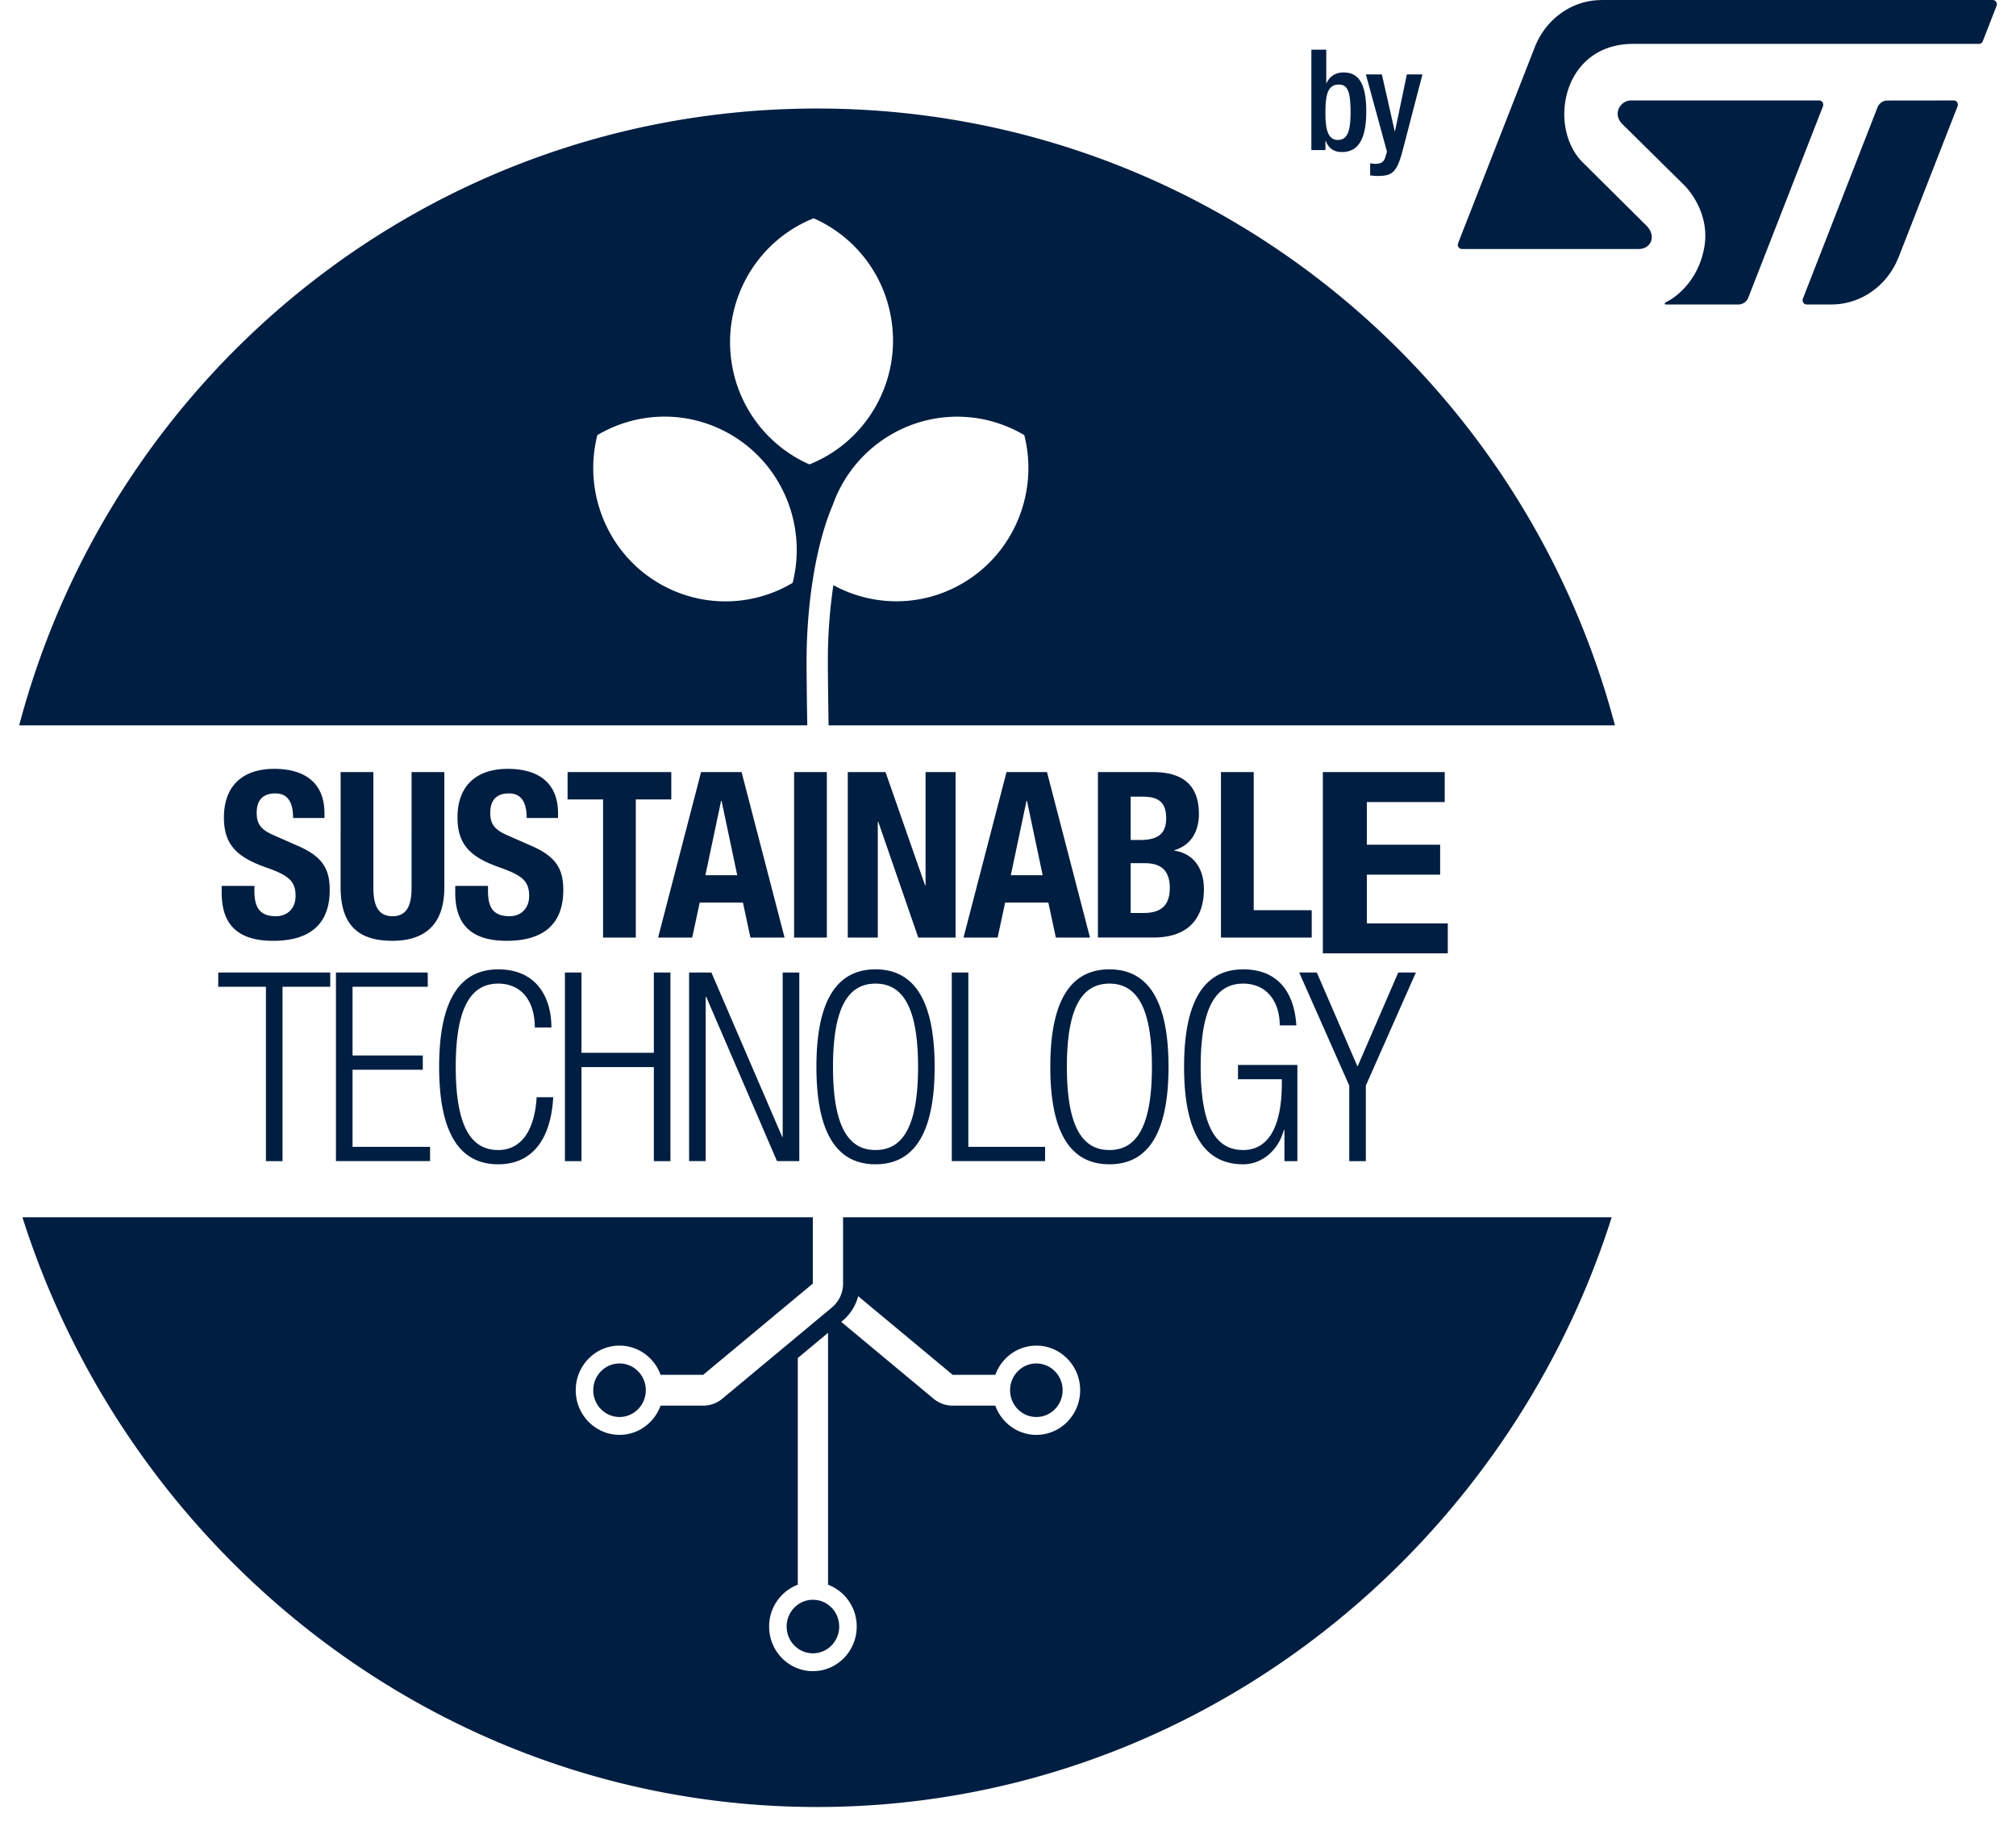 <svg version="1.0" xmlns="http://www.w3.org/2000/svg" width="180" height="163" viewBox="0 0 180 163"><style>.st47{fill:#001e41}</style><g id="En"><path class="st47" d="M177.923 0L143 .002l.002.004c-2.649 0-4.926 1.681-5.917 4.077l-6.893 17.616a.397.397 0 00-.03.15c0 .211.165.381.366.381l15.769-.002c1.12 0 1.608-1.144.735-2.056l-5.793-5.75c-3.042-3.165-1.737-10.504 4.584-10.504h30.87a.373.373 0 00.348-.258l1.221-3.131a.4.4 0 00.026-.146.374.374 0 00-.365-.383"/><path class="st47" d="M174.443 8.967l-5.928.007c-.4 0-.742.254-.886.623l-6.642 17.027a.37.37 0 00-.043.176c0 .211.165.381.365.381h2.213l-.002-.002c2.688 0 5.008-1.725 5.975-4.176 0 0 .004.002.007.006l5.279-13.518a.397.397 0 00.026-.142.371.371 0 00-.364-.382M162.79 9.348a.374.374 0 00-.366-.381h-16.808c-.909 0-1.709 1.189-.742 2.131l5.552 5.483s2.249 2.198 1.767 5.343c-.424 2.769-2.206 4.464-3.494 5.076h-.004a.097.097 0 00-.052.086c0 .052.041.095.092.095l6.478.002a.958.958 0 00.888-.623l6.666-17.075a.458.458 0 00.023-.137M119.463 12.493c.925 0 1.122-.966 1.122-2.498 0-1.819-.271-2.447-1.034-2.447-1.023 0-1.208.929-1.208 2.548 0 1.443.21 2.397 1.12 2.397m-2.376-8.056h1.331v2.999h.024c.247-.602.787-.966 1.503-.966 1.009 0 2.043.465 2.043 3.464 0 2.32-.615 3.638-2.167 3.638-.95 0-1.282-.565-1.454-1.004h-.024v.828h-1.256V4.437zM123.382 6.645l1.146 5.07h.024l1.06-5.07h1.391l-1.823 7.001c-.518 1.845-.948 2.083-2.314 2.058-.174 0-.359-.026-.531-.05v-1.079c.148.024.282.05.432.05.454 0 .752-.101.899-.527l.172-.553-1.884-6.9h1.428zM23.745 88.091h-4.26v-1.273h10.001v1.273h-4.26v15.563h-1.481zM29.996 86.817h8.196v1.273h-6.715v6.132h6.273v1.273h-6.273v6.885h6.922v1.273h-8.403zM49.395 97.947c-.208 3.844-1.944 5.99-4.907 5.99-3.38 0-5.279-2.664-5.279-8.702 0-6.036 1.899-8.7 5.279-8.7 3.356 0 4.745 2.428 4.745 5.188h-1.481c0-2.288-1.135-3.915-3.264-3.915-2.361 0-3.797 1.982-3.797 7.427 0 5.448 1.436 7.429 3.797 7.429 2.083 0 3.264-1.815 3.425-4.717h1.482zM58.378 95.259h-6.459v8.396h-1.48V86.817h1.48v7.169h6.459v-7.169h1.481v16.838h-1.481zM61.527 86.817h1.991l6.32 14.668h.045V86.817h1.483v16.836h-1.991l-6.321-14.666h-.047v14.666h-1.48zM78.172 102.664c2.361 0 3.797-1.982 3.797-7.427 0-5.448-1.436-7.429-3.797-7.429s-3.797 1.982-3.797 7.429c0 5.445 1.436 7.427 3.797 7.427m0-16.13c3.38 0 5.277 2.664 5.277 8.702 0 6.036-1.897 8.7-5.277 8.7s-5.277-2.664-5.277-8.7c-.001-6.038 1.897-8.702 5.277-8.702M84.979 86.817h1.48v15.563h6.853v1.273h-8.333zM99.054 102.664c2.361 0 3.797-1.982 3.797-7.427 0-5.448-1.436-7.429-3.797-7.429s-3.797 1.982-3.797 7.429c0 5.445 1.436 7.427 3.797 7.427m0-16.13c3.38 0 5.277 2.664 5.277 8.702 0 6.036-1.897 8.7-5.277 8.7s-5.277-2.664-5.277-8.7c-.001-6.038 1.897-8.702 5.277-8.702M110.536 96.344v-1.273h5.302v8.583h-1.157v-2.782h-.047c-.51 1.862-1.991 3.066-3.634 3.066-3.38 0-5.279-2.666-5.279-8.702s1.899-8.7 5.279-8.7c3.148 0 4.56 2.098 4.745 4.999h-1.481c0-2.028-1.088-3.726-3.264-3.726-2.361 0-3.797 1.98-3.797 7.427s1.436 7.427 3.797 7.427c2.221 0 3.449-2.026 3.449-5.965v-.353h-3.913zM120.468 96.91L116 86.817h1.574l3.634 8.395 3.636-8.395h1.574L121.95 96.91v6.745h-1.482zM22.716 79.083v.434c0 1.387.385 2.275 1.929 2.275.894 0 1.746-.578 1.746-1.819 0-1.344-.669-1.841-2.599-2.524-2.6-.91-3.799-2.008-3.799-4.468 0-2.877 1.727-4.345 4.489-4.345 2.6 0 4.489 1.137 4.489 3.971v.415h-2.802c0-1.387-.467-2.193-1.585-2.193-1.32 0-1.664.847-1.664 1.716 0 .91.264 1.469 1.501 2.008l2.255.993c2.195.972 2.763 2.109 2.763 3.909 0 3.124-1.869 4.532-5.036 4.532-3.311 0-4.61-1.572-4.61-4.303v-.6h2.923zM33.336 68.925v10.302c0 1.469.346 2.565 1.707 2.565 1.359 0 1.705-1.095 1.705-2.565V68.925h2.924v10.302c0 3.765-2.253 4.758-4.629 4.758-2.378 0-4.631-.808-4.631-4.758V68.925h2.924zM43.57 79.083v.434c0 1.387.385 2.275 1.929 2.275.894 0 1.746-.578 1.746-1.819 0-1.344-.669-1.841-2.599-2.524-2.6-.91-3.799-2.008-3.799-4.468 0-2.877 1.727-4.345 4.489-4.345 2.6 0 4.489 1.137 4.489 3.971v.415h-2.802c0-1.387-.467-2.193-1.585-2.193-1.32 0-1.664.847-1.664 1.716 0 .91.264 1.469 1.501 2.008l2.255.993c2.195.972 2.763 2.109 2.763 3.909 0 3.124-1.869 4.532-5.036 4.532-3.311 0-4.61-1.572-4.61-4.303v-.6h2.923zM59.937 68.925v2.442h-3.168v12.329h-2.924V71.367h-3.169v-2.442zM62.982 78.13h2.843l-1.4-6.64h-.041l-1.402 6.64zm-.385-9.205h3.615l3.838 14.77h-3.047l-.669-3.124h-3.859l-.671 3.124h-3.045l3.838-14.77zM70.901 68.925h2.924v14.77h-2.924zM79.065 68.925l3.533 10.116h.041V68.925h2.681v14.771h-3.332l-3.574-10.344h-.039v10.344h-2.681V68.925zM90.252 78.13h2.843l-1.4-6.64h-.041l-1.402 6.64zm-.385-9.205h3.615l3.838 14.77h-3.047l-.669-3.124h-3.859l-.671 3.124h-3.045l3.838-14.77zM100.953 81.503h1.138c1.4 0 2.355-.518 2.355-2.234s-.955-2.213-2.234-2.213h-1.26v4.447zm0-6.517h.834c1.604 0 2.335-.557 2.335-1.944 0-1.406-.669-1.924-2.112-1.924h-1.056v3.868zm-2.924-6.061h4.894c2.397 0 4.122.91 4.122 3.744 0 1.593-.752 2.813-2.193 3.227v.041c1.604.228 2.64 1.469 2.64 3.434 0 2.318-1.116 4.324-4.528 4.324h-4.935v-14.77zM109.015 83.696V68.925h2.924v12.329h5.178v2.442zM128.994 68.925V71.6h-6.955v3.806h6.545v2.675h-6.545v4.349h7.228v2.674h-11.156V68.925zM70.769 52.034a11.713 11.713 0 01-11.093.484c-5.167-2.494-7.711-8.285-6.341-13.675 3.273-1.94 7.414-2.26 11.095-.482 5.167 2.494 7.712 8.283 6.339 13.673m1.881-32.547a11.865 11.865 0 016.891 8.777c1.026 5.681-2.137 11.155-7.272 13.193a11.873 11.873 0 01-6.893-8.775C64.352 27 67.513 21.527 72.65 19.487m-.574 45.11a396.54 396.54 0 01-.062-5.494c0-5.094.795-10.403 2.344-14.034a11.84 11.84 0 016.003-6.7 11.705 11.705 0 0111.093.477c1.37 5.39-1.174 11.174-6.341 13.667-3.537 1.709-7.498 1.469-10.704-.273a45.485 45.485 0 00-.492 6.795c0 1.456.032 3.464.062 5.532 0 .034 0 .183.002.183h70.21c-8.424-31.835-37.127-55.062-71.24-55.062S10.136 32.915 1.713 64.75h70.366l-.003-.153M52.969 124.107c0 1.32 1.051 2.389 2.346 2.389s2.346-1.069 2.346-2.389c0-1.32-1.051-2.389-2.346-2.389s-2.346 1.069-2.346 2.389M92.532 121.717c-1.296 0-2.346 1.069-2.346 2.389 0 1.32 1.051 2.391 2.346 2.391 1.296 0 2.346-1.071 2.346-2.391 0-1.319-1.05-2.389-2.346-2.389M72.583 142.813c-1.296 0-2.346 1.069-2.346 2.389s1.051 2.391 2.346 2.391 2.346-1.071 2.346-2.391-1.05-2.389-2.346-2.389"/><path class="st47" d="M92.533 128.091c-1.684 0-3.116-1.086-3.666-2.608h-3.806a2.672 2.672 0 01-1.711-.621l-8.24-6.857.122-.101a4.275 4.275 0 001.391-2.193l8.439 7.02h3.806c.55-1.52 1.982-2.606 3.666-2.606 2.159 0 3.909 1.783 3.909 3.982-.001 2.2-1.751 3.984-3.91 3.984m-19.951 21.094c-2.159 0-3.909-1.783-3.909-3.982a3.978 3.978 0 012.559-3.735v-20.237l2.701-2.249v22.486a3.98 3.98 0 012.559 3.735c.001 2.199-1.748 3.982-3.91 3.982m2.692-40.52v5.922a2.77 2.77 0 01-.993 2.131l-9.785 8.143a2.667 2.667 0 01-1.709.621H58.98c-.55 1.522-1.982 2.608-3.666 2.608-2.159 0-3.909-1.783-3.909-3.984 0-2.198 1.75-3.982 3.909-3.982 1.684 0 3.116 1.086 3.666 2.606h3.806l9.786-8.143v-5.922H2.002c9.641 30.335 37.761 52.647 70.949 52.647 33.19 0 61.31-22.312 70.951-52.647H75.274z"/></g></svg>